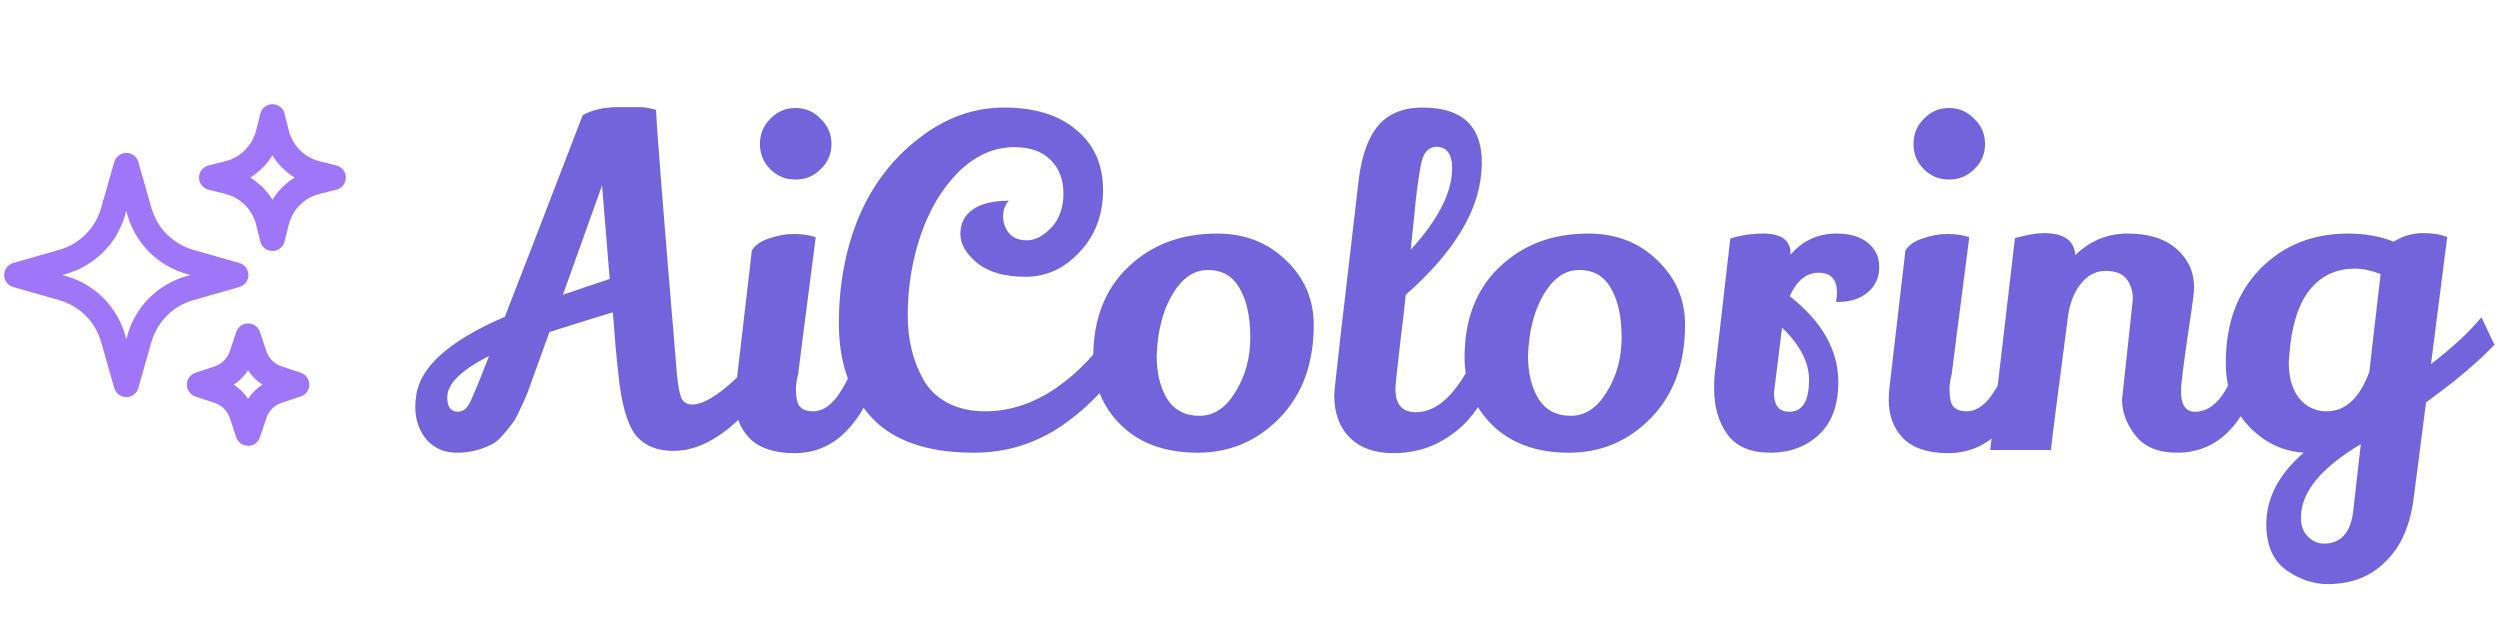 <svg width="150" height="37" viewBox="0 0 150 37" fill="none" xmlns="http://www.w3.org/2000/svg">
<path d="M40.416 27.054C39.408 27.054 38.643 26.73 38.121 26.082C37.617 25.416 37.275 24.183 37.095 22.383C36.987 21.447 36.879 20.232 36.771 18.738C35.511 19.116 34.242 19.512 32.964 19.926L32.046 22.464C31.866 22.95 31.74 23.301 31.668 23.517C31.596 23.715 31.461 24.021 31.263 24.435C31.083 24.849 30.921 25.155 30.777 25.353C30.651 25.533 30.462 25.767 30.21 26.055C29.976 26.343 29.733 26.55 29.481 26.676C28.833 27 28.14 27.162 27.402 27.162C26.664 27.162 26.061 26.901 25.593 26.379C25.143 25.839 24.918 25.182 24.918 24.408C24.918 24.192 24.936 23.967 24.972 23.733C25.206 22.005 26.979 20.43 30.291 19.008C31.227 16.614 32.784 12.582 34.962 6.912C35.538 6.588 36.267 6.426 37.149 6.426C37.347 6.426 37.536 6.426 37.716 6.426C37.896 6.426 38.112 6.426 38.364 6.426C38.634 6.426 38.967 6.48 39.363 6.588C39.381 7.434 39.795 12.681 40.605 22.329C40.677 23.139 40.776 23.67 40.902 23.922C41.028 24.156 41.244 24.273 41.55 24.273C42.054 24.273 42.72 23.931 43.548 23.247C44.394 22.563 45.15 21.708 45.816 20.682L46.572 22.518L45.924 23.382C44.034 25.83 42.198 27.054 40.416 27.054ZM36.123 11.124L33.774 17.685C35.034 17.253 35.97 16.938 36.582 16.74L36.123 11.124ZM29.346 21.357C27.672 22.203 26.835 23.031 26.835 23.841C26.835 24.417 27.051 24.705 27.483 24.705C27.807 24.705 28.068 24.471 28.266 24.003C28.5 23.499 28.86 22.617 29.346 21.357ZM46.217 7.128C46.631 6.696 47.135 6.48 47.729 6.48C48.323 6.48 48.827 6.696 49.241 7.128C49.673 7.542 49.889 8.046 49.889 8.64C49.889 9.234 49.673 9.738 49.241 10.152C48.827 10.566 48.323 10.773 47.729 10.773C47.135 10.773 46.631 10.566 46.217 10.152C45.803 9.738 45.596 9.234 45.596 8.64C45.596 8.046 45.803 7.542 46.217 7.128ZM45.11 15.039C45.29 14.715 45.632 14.472 46.136 14.31C46.64 14.13 47.135 14.04 47.621 14.04C48.125 14.04 48.566 14.103 48.944 14.229C48.242 19.647 47.891 22.383 47.891 22.437C47.801 22.797 47.756 23.103 47.756 23.355C47.756 23.589 47.774 23.796 47.81 23.976C47.882 24.444 48.206 24.678 48.782 24.678C49.376 24.678 49.916 24.3 50.402 23.544C50.906 22.77 51.284 21.897 51.536 20.925C51.662 20.997 51.86 21.213 52.13 21.573C52.4 21.933 52.562 22.203 52.616 22.383C52.256 23.823 51.644 24.984 50.78 25.866C49.916 26.748 48.881 27.189 47.675 27.189C46.469 27.189 45.569 26.892 44.975 26.298C44.399 25.704 44.111 24.939 44.111 24.003C44.111 23.805 44.12 23.598 44.138 23.382L45.11 15.039ZM58.433 27.162C55.643 27.162 53.591 26.451 52.277 25.029C50.981 23.607 50.333 21.735 50.333 19.413C50.333 17.073 50.729 14.949 51.521 13.041C52.331 11.115 53.528 9.54 55.112 8.316C56.696 7.074 58.406 6.453 60.242 6.453C62.096 6.453 63.545 6.903 64.589 7.803C65.651 8.685 66.182 9.882 66.182 11.394C66.182 12.888 65.714 14.13 64.778 15.12C63.86 16.11 62.78 16.605 61.538 16.605C60.296 16.605 59.333 16.335 58.649 15.795C57.965 15.237 57.623 14.652 57.623 14.04C57.623 13.41 57.866 12.924 58.352 12.582C58.856 12.222 59.585 12.042 60.539 12.042C60.305 12.276 60.188 12.591 60.188 12.987C60.188 13.365 60.305 13.698 60.539 13.986C60.773 14.274 61.133 14.418 61.619 14.418C62.105 14.418 62.591 14.166 63.077 13.662C63.563 13.14 63.806 12.456 63.806 11.61C63.806 10.764 63.545 10.089 63.023 9.585C62.519 9.081 61.799 8.829 60.863 8.829C59.639 8.829 58.523 9.324 57.515 10.314C56.525 11.304 55.769 12.564 55.247 14.094C54.725 15.624 54.464 17.235 54.464 18.927C54.464 20.385 54.779 21.672 55.409 22.788C55.733 23.364 56.21 23.823 56.84 24.165C57.488 24.507 58.244 24.678 59.108 24.678C60.584 24.678 62.006 24.21 63.374 23.274C64.742 22.32 65.894 21.096 66.83 19.602L67.748 21.249C66.686 22.977 65.354 24.399 63.752 25.515C62.15 26.613 60.377 27.162 58.433 27.162ZM73.019 14.013C74.675 14.013 76.052 14.544 77.15 15.606C78.266 16.668 78.824 17.964 78.824 19.494C78.824 21.816 78.14 23.679 76.772 25.083C75.422 26.469 73.784 27.162 71.858 27.162C69.932 27.162 68.402 26.613 67.268 25.515C66.152 24.417 65.594 23.058 65.594 21.438C65.594 19.17 66.287 17.37 67.673 16.038C69.077 14.688 70.859 14.013 73.019 14.013ZM72.479 16.2C71.633 16.2 70.922 16.686 70.346 17.658C69.77 18.63 69.455 19.854 69.401 21.33C69.401 22.374 69.608 23.238 70.022 23.922C70.454 24.606 71.102 24.948 71.966 24.948C72.83 24.948 73.55 24.471 74.126 23.517C74.72 22.563 75.017 21.474 75.017 20.25C75.017 19.026 74.81 18.054 74.396 17.334C73.982 16.578 73.343 16.2 72.479 16.2ZM83.59 27.189C82.492 27.189 81.628 26.883 80.998 26.271C80.368 25.641 80.053 24.786 80.053 23.706C80.053 23.418 80.539 19.143 81.511 10.881C81.763 8.757 82.438 7.416 83.536 6.858C84.04 6.588 84.643 6.453 85.345 6.453C87.721 6.453 88.909 7.551 88.909 9.747C88.909 9.927 88.9 10.116 88.882 10.314C88.702 12.726 87.19 15.183 84.346 17.685C84.256 18.567 84.157 19.422 84.049 20.25C83.833 22.104 83.725 23.13 83.725 23.328C83.725 24.264 84.13 24.732 84.94 24.732C85.822 24.732 86.641 24.228 87.397 23.22C88.171 22.194 88.765 20.889 89.179 19.305C89.341 19.359 89.566 19.512 89.854 19.764C90.142 19.998 90.34 20.205 90.448 20.385C90.16 21.879 89.512 23.31 88.504 24.678C88 25.38 87.361 25.956 86.587 26.406C85.705 26.928 84.706 27.189 83.59 27.189ZM84.643 14.985C86.299 13.167 87.127 11.538 87.127 10.098C87.127 9.234 86.803 8.802 86.155 8.802C85.741 8.838 85.462 9.108 85.318 9.612C85.192 10.116 85.066 10.935 84.94 12.069C84.832 13.203 84.76 13.905 84.724 14.175L84.643 14.985ZM95.299 14.013C96.955 14.013 98.332 14.544 99.43 15.606C100.546 16.668 101.104 17.964 101.104 19.494C101.104 21.816 100.42 23.679 99.052 25.083C97.702 26.469 96.064 27.162 94.138 27.162C92.212 27.162 90.682 26.613 89.548 25.515C88.432 24.417 87.874 23.058 87.874 21.438C87.874 19.17 88.567 17.37 89.953 16.038C91.357 14.688 93.139 14.013 95.299 14.013ZM94.759 16.2C93.913 16.2 93.202 16.686 92.626 17.658C92.05 18.63 91.735 19.854 91.681 21.33C91.681 22.374 91.888 23.238 92.302 23.922C92.734 24.606 93.382 24.948 94.246 24.948C95.11 24.948 95.83 24.471 96.406 23.517C97 22.563 97.297 21.474 97.297 20.25C97.297 19.026 97.09 18.054 96.676 17.334C96.262 16.578 95.623 16.2 94.759 16.2ZM110.217 17.55C110.217 16.758 109.848 16.362 109.11 16.362C108.39 16.362 107.814 16.83 107.382 17.766C109.326 19.296 110.298 21.015 110.298 22.923C110.298 24.309 109.911 25.362 109.137 26.082C108.363 26.802 107.391 27.162 106.221 27.162C105.051 27.162 104.196 26.802 103.656 26.082C103.116 25.344 102.846 24.417 102.846 23.301C102.846 22.959 102.855 22.707 102.873 22.545L103.818 14.31C104.466 14.112 105.123 14.013 105.789 14.013C106.887 14.013 107.436 14.418 107.436 15.228V15.282C108.156 14.436 109.074 14.013 110.19 14.013C111 14.013 111.63 14.202 112.08 14.58C112.53 14.94 112.755 15.426 112.755 16.038C112.755 16.65 112.521 17.154 112.053 17.55C111.603 17.928 111.009 18.117 110.271 18.117C110.235 18.117 110.199 18.117 110.163 18.117C110.199 17.919 110.217 17.73 110.217 17.55ZM108.543 22.788C108.543 21.744 108.003 20.7 106.923 19.656C106.599 22.248 106.437 23.553 106.437 23.571C106.437 24.327 106.743 24.705 107.355 24.705C108.147 24.705 108.543 24.066 108.543 22.788ZM115.431 7.128C115.845 6.696 116.349 6.48 116.943 6.48C117.537 6.48 118.041 6.696 118.455 7.128C118.887 7.542 119.103 8.046 119.103 8.64C119.103 9.234 118.887 9.738 118.455 10.152C118.041 10.566 117.537 10.773 116.943 10.773C116.349 10.773 115.845 10.566 115.431 10.152C115.017 9.738 114.81 9.234 114.81 8.64C114.81 8.046 115.017 7.542 115.431 7.128ZM114.324 15.039C114.504 14.715 114.846 14.472 115.35 14.31C115.854 14.13 116.349 14.04 116.835 14.04C117.339 14.04 117.78 14.103 118.158 14.229C117.456 19.647 117.105 22.383 117.105 22.437C117.015 22.797 116.97 23.103 116.97 23.355C116.97 23.589 116.988 23.796 117.024 23.976C117.096 24.444 117.42 24.678 117.996 24.678C118.59 24.678 119.13 24.3 119.616 23.544C120.12 22.77 120.498 21.897 120.75 20.925C120.876 20.997 121.074 21.213 121.344 21.573C121.614 21.933 121.776 22.203 121.83 22.383C121.47 23.823 120.858 24.984 119.994 25.866C119.13 26.748 118.095 27.189 116.889 27.189C115.683 27.189 114.783 26.892 114.189 26.298C113.613 25.704 113.325 24.939 113.325 24.003C113.325 23.805 113.334 23.598 113.352 23.382L114.324 15.039ZM127.323 23.976L127.971 17.955C127.971 17.469 127.845 17.064 127.593 16.74C127.341 16.416 126.918 16.254 126.324 16.254C125.748 16.254 125.253 16.515 124.839 17.037C124.443 17.541 124.191 18.18 124.083 18.954C123.435 23.886 123.093 26.568 123.057 27H119.412L120.897 14.283C121.653 14.085 122.229 13.986 122.625 13.986C123.831 13.986 124.461 14.427 124.515 15.309C125.397 14.445 126.45 14.013 127.674 14.013C128.916 14.013 129.888 14.319 130.59 14.931C131.292 15.543 131.643 16.317 131.643 17.253C131.643 17.505 131.589 17.982 131.481 18.684C131.067 21.42 130.86 23.013 130.86 23.463C130.86 24.291 131.139 24.705 131.697 24.705C132.921 24.705 133.848 23.427 134.478 20.871C135.09 21.519 135.459 22.032 135.585 22.41C134.631 25.578 132.975 27.162 130.617 27.162C129.501 27.162 128.673 26.82 128.133 26.136C127.593 25.452 127.323 24.732 127.323 23.976ZM140.892 14.013C141.882 14.013 142.791 14.175 143.619 14.499C144.177 14.157 144.762 13.986 145.374 13.986C145.986 13.986 146.472 14.067 146.832 14.229L145.86 21.843C147.192 20.817 148.2 19.881 148.884 19.035L149.667 20.682C148.641 21.762 147.273 22.914 145.563 24.138L144.834 29.781C144.636 31.473 144.078 32.769 143.16 33.669C142.26 34.587 141.09 35.046 139.65 35.046C138.822 35.046 138.012 34.776 137.22 34.236C136.392 33.66 135.978 32.733 135.978 31.455C135.978 29.889 136.725 28.458 138.219 27.162C136.941 27.072 135.843 26.541 134.925 25.569C134.007 24.597 133.548 23.328 133.548 21.762C133.548 19.404 134.241 17.523 135.627 16.119C137.013 14.715 138.768 14.013 140.892 14.013ZM141.297 16.119C140.145 16.119 139.227 16.56 138.543 17.442C137.877 18.306 137.481 19.602 137.355 21.33C137.337 21.492 137.328 21.645 137.328 21.789C137.328 22.671 137.535 23.373 137.949 23.895C138.381 24.417 138.93 24.678 139.596 24.678C140.73 24.678 141.585 23.886 142.161 22.302L142.836 16.443C142.278 16.227 141.765 16.119 141.297 16.119ZM138.057 31.05C138.057 31.536 138.192 31.914 138.462 32.184C138.75 32.472 139.074 32.616 139.434 32.616C140.442 32.616 141.027 31.977 141.189 30.699L141.648 26.649C139.254 28.071 138.057 29.538 138.057 31.05Z" fill="#7364DB"/>
<path d="M8.369 20.304L7.577 23.077L6.785 20.304C6.58 19.588 6.196 18.935 5.669 18.409C5.143 17.882 4.49 17.498 3.774 17.293L1 16.5L3.773 15.708C4.489 15.503 5.142 15.119 5.668 14.592C6.195 14.066 6.579 13.413 6.784 12.697L7.577 9.923L8.369 12.696C8.574 13.412 8.958 14.065 9.484 14.591C10.011 15.118 10.664 15.502 11.38 15.707L14.154 16.5L11.381 17.292C10.665 17.497 10.012 17.881 9.485 18.407C8.959 18.934 8.574 19.588 8.369 20.304ZM16.599 13.299L16.346 14.308L16.094 13.299C15.949 12.721 15.65 12.193 15.229 11.771C14.808 11.35 14.28 11.051 13.702 10.906L12.692 10.654L13.702 10.402C14.28 10.257 14.808 9.958 15.229 9.536C15.65 9.115 15.949 8.587 16.094 8.008L16.346 7L16.599 8.008C16.743 8.587 17.042 9.115 17.464 9.536C17.885 9.958 18.413 10.257 18.991 10.402L20 10.654L18.991 10.906C18.413 11.051 17.885 11.35 17.464 11.771C17.042 12.193 16.743 12.721 16.599 13.299ZM15.268 24.847L14.885 26L14.501 24.847C14.393 24.524 14.212 24.231 13.971 23.99C13.73 23.75 13.437 23.568 13.114 23.461L11.961 23.077L13.114 22.693C13.437 22.585 13.73 22.404 13.971 22.163C14.212 21.923 14.393 21.629 14.501 21.306L14.885 20.154L15.268 21.306C15.376 21.629 15.557 21.923 15.798 22.163C16.039 22.404 16.332 22.585 16.655 22.693L17.808 23.077L16.655 23.461C16.332 23.568 16.039 23.75 15.798 23.99C15.557 24.231 15.376 24.524 15.268 24.847Z" stroke="#A076F9" stroke-width="1.5" stroke-linecap="round" stroke-linejoin="round"/>
</svg>
